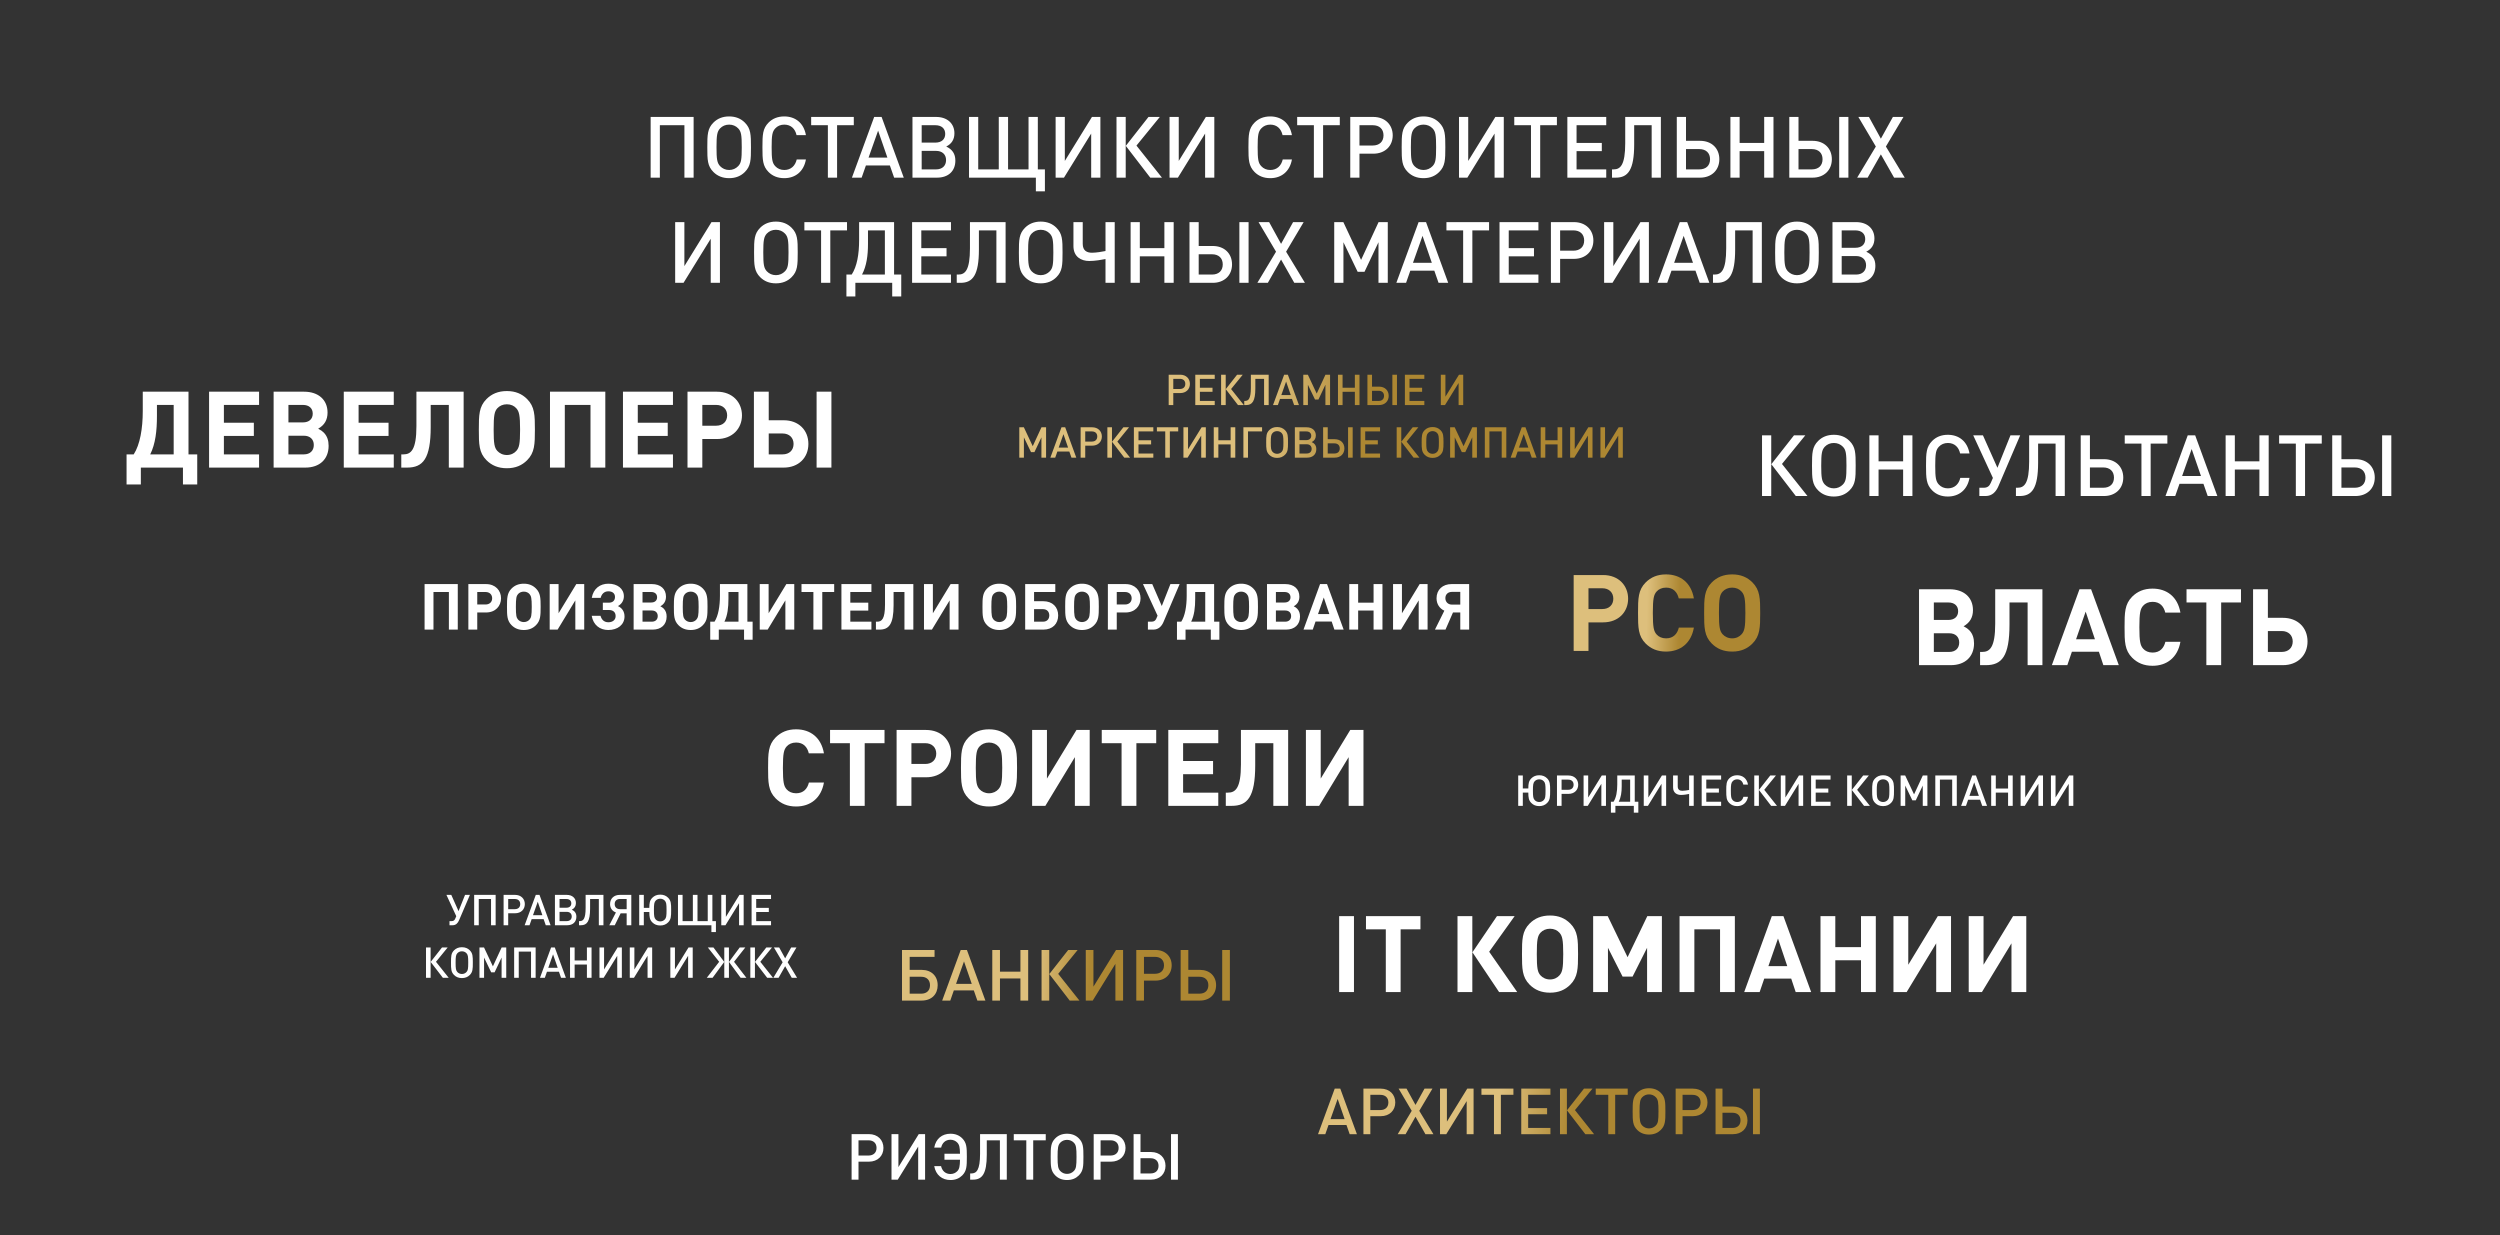 <?xml version="1.0" encoding="UTF-8"?> <svg xmlns="http://www.w3.org/2000/svg" width="1759" height="869" viewBox="0 0 1759 869" fill="none"><rect x="0" y="0" width="1759" height="869" fill="#333333" stroke="none"/> <path d="M488.033 125H481.553V88.1H464.273V125H457.793V82.28H488.033V125ZM528.379 103.64C528.379 112.58 528.259 116.84 524.059 121.04C521.299 123.8 517.699 125.36 513.019 125.36C508.339 125.36 504.739 123.8 501.979 121.04C497.779 116.84 497.659 112.58 497.659 103.64C497.659 94.7 497.779 90.44 501.979 86.24C504.739 83.48 508.339 81.92 513.019 81.92C517.699 81.92 521.299 83.48 524.059 86.24C528.259 90.44 528.379 94.7 528.379 103.64ZM521.899 103.64C521.899 95.18 521.539 92.54 519.379 90.32C517.759 88.64 515.599 87.68 513.019 87.68C510.439 87.68 508.279 88.64 506.659 90.32C504.559 92.6 504.139 95.18 504.139 103.64C504.139 112.1 504.559 114.62 506.659 116.9C508.279 118.58 510.439 119.6 513.019 119.6C515.599 119.6 517.759 118.58 519.379 116.9C521.539 114.68 521.899 112.1 521.899 103.64ZM567.048 112.22C565.548 120.68 559.608 125.36 551.808 125.36C547.128 125.36 543.528 123.8 540.768 121.04C536.628 116.84 536.448 112.58 536.448 103.64C536.448 94.7 536.628 90.44 540.768 86.24C543.528 83.48 547.128 81.92 551.808 81.92C559.668 81.92 565.548 86.6 567.048 95.06H560.448C559.488 90.68 556.548 87.68 551.808 87.68C549.228 87.68 547.068 88.64 545.508 90.32C543.348 92.6 542.928 95.18 542.928 103.64C542.928 112.1 543.348 114.68 545.508 116.96C547.068 118.64 549.228 119.6 551.808 119.6C556.548 119.6 559.548 116.6 560.568 112.22H567.048ZM600.732 88.1H588.972V125H582.492V88.1H570.732V82.28H600.732V88.1ZM635.892 125H629.112L626.112 116.42H609.252L606.252 125H599.412L615.072 82.28H620.292L635.892 125ZM624.372 110.9L617.832 91.94L611.112 110.9H624.372ZM672.192 113C672.192 120.38 667.272 125 659.292 125H642.012V82.28H658.632C666.432 82.28 671.532 86.84 671.532 93.8C671.532 98.12 669.552 101.24 665.772 103.1C669.972 105.08 672.192 108.14 672.192 113ZM665.052 94.22C665.052 90.38 662.412 88.1 658.092 88.1H648.492V100.34H658.092C662.412 100.34 665.052 98.06 665.052 94.22ZM665.652 112.64C665.652 108.68 662.952 106.16 658.632 106.16H648.492V119.18H658.632C662.952 119.18 665.652 116.66 665.652 112.64ZM735.197 134.6H728.837V125H681.797V82.28H688.277V119.18H702.737V82.28H709.277V119.18H723.677V82.28H730.217V119.18H735.197V134.6ZM774.234 125H767.754V93.98L748.614 125H742.734V82.28H749.214V113.24L768.294 82.28H774.234V125ZM792.051 125H785.571V82.28H792.051V125ZM817.551 125H809.331L792.111 102.62L808.071 82.28H816.051L799.611 102.44L817.551 125ZM854.391 125H847.911V93.98L828.771 125H822.891V82.28H829.371V113.24L848.451 82.28H854.391V125ZM909.001 112.22C907.501 120.68 901.561 125.36 893.761 125.36C889.081 125.36 885.481 123.8 882.721 121.04C878.581 116.84 878.401 112.58 878.401 103.64C878.401 94.7 878.581 90.44 882.721 86.24C885.481 83.48 889.081 81.92 893.761 81.92C901.621 81.92 907.501 86.6 909.001 95.06H902.401C901.441 90.68 898.501 87.68 893.761 87.68C891.181 87.68 889.021 88.64 887.461 90.32C885.301 92.6 884.881 95.18 884.881 103.64C884.881 112.1 885.301 114.68 887.461 116.96C889.021 118.64 891.181 119.6 893.761 119.6C898.501 119.6 901.501 116.6 902.521 112.22H909.001ZM942.685 88.1H930.925V125H924.445V88.1H912.685V82.28H942.685V88.1ZM979.919 95.24C979.919 102.68 974.579 108.14 966.239 108.14H956.519V125H950.039V82.28H966.239C974.579 82.28 979.919 87.8 979.919 95.24ZM973.439 95.24C973.439 90.68 970.439 88.1 965.879 88.1H956.519V102.38H965.879C970.439 102.38 973.439 99.74 973.439 95.24ZM1016.93 103.64C1016.93 112.58 1016.81 116.84 1012.61 121.04C1009.85 123.8 1006.25 125.36 1001.57 125.36C996.893 125.36 993.293 123.8 990.533 121.04C986.333 116.84 986.213 112.58 986.213 103.64C986.213 94.7 986.333 90.44 990.533 86.24C993.293 83.48 996.893 81.92 1001.57 81.92C1006.25 81.92 1009.85 83.48 1012.61 86.24C1016.81 90.44 1016.93 94.7 1016.93 103.64ZM1010.45 103.64C1010.45 95.18 1010.09 92.54 1007.93 90.32C1006.31 88.64 1004.15 87.68 1001.57 87.68C998.993 87.68 996.833 88.64 995.213 90.32C993.113 92.6 992.693 95.18 992.693 103.64C992.693 112.1 993.113 114.62 995.213 116.9C996.833 118.58 998.993 119.6 1001.57 119.6C1004.15 119.6 1006.31 118.58 1007.93 116.9C1010.09 114.68 1010.45 112.1 1010.45 103.64ZM1058.06 125H1051.58V93.98L1032.44 125H1026.56V82.28H1033.04V113.24L1052.12 82.28H1058.06V125ZM1095.44 88.1H1083.68V125H1077.2V88.1H1065.44V82.28H1095.44V88.1ZM1130.15 125H1102.79V82.28H1130.15V88.1H1109.27V100.58H1127.03V106.34H1109.27V119.18H1130.15V125ZM1168.59 125H1162.11V88.1H1149.81V101.6C1149.81 119.54 1145.49 125 1136.91 125H1134.21V119.18H1135.35C1140.09 119.18 1143.51 116.18 1143.51 100.7V82.28H1168.59V125ZM1209.73 112.04C1209.73 119.72 1204.27 125 1196.17 125H1179.79V82.28H1186.27V99.08H1196.17C1204.33 99.08 1209.73 104.36 1209.73 112.04ZM1203.19 112.04C1203.19 107.66 1200.37 104.9 1195.63 104.9H1186.27V119.18H1195.63C1200.37 119.18 1203.19 116.48 1203.19 112.04ZM1247.82 125H1241.28V106.34H1224V125H1217.52V82.28H1224V100.58H1241.28V82.28H1247.82V125ZM1300.53 125H1294.05V82.28H1300.53V125ZM1288.89 112.04C1288.89 119.72 1283.43 125 1275.33 125H1258.95V82.28H1265.43V99.08H1275.33C1283.49 99.08 1288.89 104.36 1288.89 112.04ZM1282.35 112.04C1282.35 107.66 1279.53 104.9 1274.79 104.9H1265.43V119.18H1274.79C1279.53 119.18 1282.35 116.48 1282.35 112.04ZM1340.18 125H1332.68L1323.38 108.62L1314.08 125H1306.7L1319.84 103.1L1307.54 82.28H1314.98L1323.38 97.58L1331.84 82.28H1339.28L1326.92 103.1L1340.18 125ZM506.549 199H500.069V167.98L480.929 199H475.049V156.28H481.529V187.24L500.609 156.28H506.549V199ZM561.279 177.64C561.279 186.58 561.159 190.84 556.959 195.04C554.199 197.8 550.599 199.36 545.919 199.36C541.239 199.36 537.639 197.8 534.879 195.04C530.679 190.84 530.559 186.58 530.559 177.64C530.559 168.7 530.679 164.44 534.879 160.24C537.639 157.48 541.239 155.92 545.919 155.92C550.599 155.92 554.199 157.48 556.959 160.24C561.159 164.44 561.279 168.7 561.279 177.64ZM554.799 177.64C554.799 169.18 554.439 166.54 552.279 164.32C550.659 162.64 548.499 161.68 545.919 161.68C543.339 161.68 541.179 162.64 539.559 164.32C537.459 166.6 537.039 169.18 537.039 177.64C537.039 186.1 537.459 188.62 539.559 190.9C541.179 192.58 543.339 193.6 545.919 193.6C548.499 193.6 550.659 192.58 552.279 190.9C554.439 188.68 554.799 186.1 554.799 177.64ZM595.956 162.1H584.196V199H577.716V162.1H565.956V156.28H595.956V162.1ZM610.716 162.1V171.64C610.716 179.8 609.696 187.18 606.516 193.18H622.596V162.1H610.716ZM604.476 156.28H629.076V193.18H634.116V208.6H627.756V199H601.836V208.6H595.536V193.18H599.256C602.976 187.42 604.476 179.02 604.476 168.88V156.28ZM669.108 199H641.748V156.28H669.108V162.1H648.228V174.58H665.988V180.34H648.228V193.18H669.108V199ZM707.54 199H701.06V162.1H688.76V175.6C688.76 193.54 684.44 199 675.86 199H673.16V193.18H674.3C679.04 193.18 682.46 190.18 682.46 174.7V156.28H707.54V199ZM747.607 177.64C747.607 186.58 747.487 190.84 743.287 195.04C740.527 197.8 736.927 199.36 732.247 199.36C727.567 199.36 723.967 197.8 721.207 195.04C717.007 190.84 716.887 186.58 716.887 177.64C716.887 168.7 717.007 164.44 721.207 160.24C723.967 157.48 727.567 155.92 732.247 155.92C736.927 155.92 740.527 157.48 743.287 160.24C747.487 164.44 747.607 168.7 747.607 177.64ZM741.127 177.64C741.127 169.18 740.767 166.54 738.607 164.32C736.987 162.64 734.827 161.68 732.247 161.68C729.667 161.68 727.507 162.64 725.887 164.32C723.787 166.6 723.367 169.18 723.367 177.64C723.367 186.1 723.787 188.62 725.887 190.9C727.507 192.58 729.667 193.6 732.247 193.6C734.827 193.6 736.987 192.58 738.607 190.9C740.767 188.68 741.127 186.1 741.127 177.64ZM784.31 199H777.83V182.26C775.37 182.74 770.57 183.64 766.37 183.64C760.73 183.64 755.27 180.7 755.27 173.14V156.28H761.81V171.58C761.81 176.5 764.87 177.82 768.35 177.82C771.17 177.82 775.61 177.1 777.83 176.62V156.28H784.31V199ZM825.798 199H819.258V180.34H801.978V199H795.498V156.28H801.978V174.58H819.258V156.28H825.798V199ZM878.504 199H872.024V156.28H878.504V199ZM866.864 186.04C866.864 193.72 861.404 199 853.304 199H836.924V156.28H843.404V173.08H853.304C861.464 173.08 866.864 178.36 866.864 186.04ZM860.324 186.04C860.324 181.66 857.504 178.9 852.764 178.9H843.404V193.18H852.764C857.504 193.18 860.324 190.48 860.324 186.04ZM918.158 199H910.658L901.358 182.62L892.058 199H884.678L897.818 177.1L885.518 156.28H892.958L901.358 171.58L909.818 156.28H917.258L904.898 177.1L918.158 199ZM976.44 199H969.9V170.44L960.06 191.26H955.26L945.24 170.44V199H938.76V156.28H945.18L957.66 182.86L969.96 156.28H976.44V199ZM1018.95 199H1012.17L1009.17 190.42H992.308L989.308 199H982.468L998.128 156.28H1003.35L1018.95 199ZM1007.43 184.9L1000.89 165.94L994.168 184.9H1007.43ZM1047.71 162.1H1035.95V199H1029.47V162.1H1017.71V156.28H1047.71V162.1ZM1082.43 199H1055.07V156.28H1082.43V162.1H1061.55V174.58H1079.31V180.34H1061.55V193.18H1082.43V199ZM1121.1 169.24C1121.1 176.68 1115.76 182.14 1107.42 182.14H1097.7V199H1091.22V156.28H1107.42C1115.76 156.28 1121.1 161.8 1121.1 169.24ZM1114.62 169.24C1114.62 164.68 1111.62 162.1 1107.06 162.1H1097.7V176.38H1107.06C1111.62 176.38 1114.62 173.74 1114.62 169.24ZM1160.16 199H1153.68V167.98L1134.54 199H1128.66V156.28H1135.14V187.24L1154.22 156.28H1160.16V199ZM1202.7 199H1195.92L1192.92 190.42H1176.06L1173.06 199H1166.22L1181.88 156.28H1187.1L1202.7 199ZM1191.18 184.9L1184.64 165.94L1177.92 184.9H1191.18ZM1239.63 199H1233.15V162.1H1220.85V175.6C1220.85 193.54 1216.53 199 1207.95 199H1205.25V193.18H1206.39C1211.13 193.18 1214.55 190.18 1214.55 174.7V156.28H1239.63V199ZM1279.7 177.64C1279.7 186.58 1279.58 190.84 1275.38 195.04C1272.62 197.8 1269.02 199.36 1264.34 199.36C1259.66 199.36 1256.06 197.8 1253.3 195.04C1249.1 190.84 1248.98 186.58 1248.98 177.64C1248.98 168.7 1249.1 164.44 1253.3 160.24C1256.06 157.48 1259.66 155.92 1264.34 155.92C1269.02 155.92 1272.62 157.48 1275.38 160.24C1279.58 164.44 1279.7 168.7 1279.7 177.64ZM1273.22 177.64C1273.22 169.18 1272.86 166.54 1270.7 164.32C1269.08 162.64 1266.92 161.68 1264.34 161.68C1261.76 161.68 1259.6 162.64 1257.98 164.32C1255.88 166.6 1255.46 169.18 1255.46 177.64C1255.46 186.1 1255.88 188.62 1257.98 190.9C1259.6 192.58 1261.76 193.6 1264.34 193.6C1266.92 193.6 1269.08 192.58 1270.7 190.9C1272.86 188.68 1273.22 186.1 1273.22 177.64ZM1319.51 187C1319.51 194.38 1314.59 199 1306.61 199H1289.33V156.28H1305.95C1313.75 156.28 1318.85 160.84 1318.85 167.8C1318.85 172.12 1316.87 175.24 1313.09 177.1C1317.29 179.08 1319.51 182.14 1319.51 187ZM1312.37 168.22C1312.37 164.38 1309.73 162.1 1305.41 162.1H1295.81V174.34H1305.41C1309.73 174.34 1312.37 172.06 1312.37 168.22ZM1312.97 186.64C1312.97 182.68 1310.27 180.16 1305.95 180.16H1295.81V193.18H1305.95C1310.27 193.18 1312.97 190.66 1312.97 186.64Z" fill="white"></path> <path d="M954.72 798H949.635L947.385 791.565H934.74L932.49 798H927.36L939.105 765.96H943.02L954.72 798ZM946.08 787.425L941.175 773.205L936.135 787.425H946.08ZM981.72 775.68C981.72 781.26 977.715 785.355 971.46 785.355H964.17V798H959.31V765.96H971.46C977.715 765.96 981.72 770.1 981.72 775.68ZM976.86 775.68C976.86 772.26 974.61 770.325 971.19 770.325H964.17V781.035H971.19C974.61 781.035 976.86 779.055 976.86 775.68ZM1008.55 798H1002.92L995.946 785.715L988.971 798H983.436L993.291 781.575L984.066 765.96H989.646L995.946 777.435L1002.29 765.96H1007.87L998.601 781.575L1008.55 798ZM1036.81 798H1031.95V774.735L1017.6 798H1013.19V765.96H1018.05V789.18L1032.36 765.96H1036.81V798ZM1064.84 770.325H1056.02V798H1051.16V770.325H1042.34V765.96H1064.84V770.325ZM1090.88 798H1070.36V765.96H1090.88V770.325H1075.22V779.685H1088.54V784.005H1075.22V793.635H1090.88V798ZM1102.47 798H1097.61V765.96H1102.47V798ZM1121.59 798H1115.43L1102.51 781.215L1114.48 765.96H1120.47L1108.14 781.08L1121.59 798ZM1145.26 770.325H1136.44V798H1131.58V770.325H1122.76V765.96H1145.26V770.325ZM1171.77 781.98C1171.77 788.685 1171.68 791.88 1168.53 795.03C1166.46 797.1 1163.76 798.27 1160.25 798.27C1156.74 798.27 1154.04 797.1 1151.97 795.03C1148.82 791.88 1148.73 788.685 1148.73 781.98C1148.73 775.275 1148.82 772.08 1151.97 768.93C1154.04 766.86 1156.74 765.69 1160.25 765.69C1163.76 765.69 1166.46 766.86 1168.53 768.93C1171.68 772.08 1171.77 775.275 1171.77 781.98ZM1166.91 781.98C1166.91 775.635 1166.64 773.655 1165.02 771.99C1163.81 770.73 1162.19 770.01 1160.25 770.01C1158.32 770.01 1156.7 770.73 1155.48 771.99C1153.91 773.7 1153.59 775.635 1153.59 781.98C1153.59 788.325 1153.91 790.215 1155.48 791.925C1156.7 793.185 1158.32 793.95 1160.25 793.95C1162.19 793.95 1163.81 793.185 1165.02 791.925C1166.64 790.26 1166.91 788.325 1166.91 781.98ZM1201.4 775.68C1201.4 781.26 1197.4 785.355 1191.14 785.355H1183.85V798H1178.99V765.96H1191.14C1197.4 765.96 1201.4 770.1 1201.4 775.68ZM1196.54 775.68C1196.54 772.26 1194.29 770.325 1190.87 770.325H1183.85V781.035H1190.87C1194.29 781.035 1196.54 779.055 1196.54 775.68ZM1238.26 798H1233.4V765.96H1238.26V798ZM1229.53 788.28C1229.53 794.04 1225.43 798 1219.36 798H1207.07V765.96H1211.93V778.56H1219.36C1225.48 778.56 1229.53 782.52 1229.53 788.28ZM1224.62 788.28C1224.62 784.995 1222.51 782.925 1218.95 782.925H1211.93V793.635H1218.95C1222.51 793.635 1224.62 791.61 1224.62 788.28Z" fill="url(#paint0_linear_1234_1490)"></path> <path d="M1145.55 421.25C1145.55 430.325 1139.03 437.9 1127.93 437.9H1117.65V458H1107.23V404.6H1127.93C1139.03 404.6 1145.55 412.175 1145.55 421.25ZM1135.13 421.25C1135.13 416.9 1132.13 413.9 1127.4 413.9H1117.65V428.525H1127.4C1132.13 428.525 1135.13 425.6 1135.13 421.25ZM1191.82 441.575C1189.87 452.75 1182.14 458.45 1172.24 458.45C1166.09 458.45 1161.59 456.425 1157.92 452.825C1152.59 447.5 1152.52 441.5 1152.52 431.3C1152.52 421.1 1152.59 415.1 1157.92 409.775C1161.59 406.175 1166.09 404.15 1172.24 404.15C1182.22 404.15 1189.87 409.85 1191.82 421.025H1181.17C1180.12 416.675 1177.42 413.45 1172.24 413.45C1169.39 413.45 1167.07 414.5 1165.57 416.225C1163.62 418.475 1162.94 421.1 1162.94 431.3C1162.94 441.5 1163.62 444.125 1165.57 446.375C1167.07 448.1 1169.39 449.15 1172.24 449.15C1177.42 449.15 1180.19 445.925 1181.24 441.575H1191.82ZM1238.48 431.3C1238.48 441.5 1238.33 447.5 1233 452.825C1229.4 456.425 1224.9 458.45 1218.75 458.45C1212.6 458.45 1208.03 456.425 1204.43 452.825C1199.1 447.5 1199.03 441.5 1199.03 431.3C1199.03 421.1 1199.1 415.1 1204.43 409.775C1208.03 406.175 1212.6 404.15 1218.75 404.15C1224.9 404.15 1229.4 406.175 1233 409.775C1238.33 415.1 1238.48 421.1 1238.48 431.3ZM1228.05 431.3C1228.05 421.1 1227.38 418.55 1225.43 416.3C1223.93 414.575 1221.6 413.45 1218.75 413.45C1215.9 413.45 1213.58 414.575 1212 416.3C1210.05 418.55 1209.45 421.1 1209.45 431.3C1209.45 441.5 1210.05 443.975 1212 446.225C1213.58 447.95 1215.9 449.15 1218.75 449.15C1221.6 449.15 1223.93 447.95 1225.43 446.225C1227.38 443.975 1228.05 441.5 1228.05 431.3Z" fill="url(#paint1_linear_1234_1490)"></path> <path d="M659.75 693.2C659.75 699.6 655.45 704 648.5 704H634.65V668.4H657.55V673.25H640.05V682.4H648.5C655.4 682.4 659.75 686.8 659.75 693.2ZM654.35 693.2C654.35 689.55 652.05 687.25 648.15 687.25H640.05V699.15H648.15C652.05 699.15 654.35 696.9 654.35 693.2ZM693.32 704H687.67L685.17 696.85H671.12L668.62 704H662.92L675.97 668.4H680.32L693.32 704ZM683.72 692.25L678.27 676.45L672.67 692.25H683.72ZM723.425 704H717.975V688.45H703.575V704H698.175V668.4H703.575V683.65H717.975V668.4H723.425V704ZM738.247 704H732.847V668.4H738.247V704ZM759.497 704H752.647L738.297 685.35L751.597 668.4H758.247L744.547 685.2L759.497 704ZM790.197 704H784.797V678.15L768.847 704H763.947V668.4H769.347V694.2L785.247 668.4H790.197V704ZM824.394 679.2C824.394 685.4 819.944 689.95 812.994 689.95H804.894V704H799.494V668.4H812.994C819.944 668.4 824.394 673 824.394 679.2ZM818.994 679.2C818.994 675.4 816.494 673.25 812.694 673.25H804.894V685.15H812.694C816.494 685.15 818.994 682.95 818.994 679.2ZM865.345 704H859.945V668.4H865.345V704ZM855.645 693.2C855.645 699.6 851.095 704 844.345 704H830.695V668.4H836.095V682.4H844.345C851.145 682.4 855.645 686.8 855.645 693.2ZM850.195 693.2C850.195 689.55 847.845 687.25 843.895 687.25H836.095V699.15H843.895C847.845 699.15 850.195 696.9 850.195 693.2Z" fill="url(#paint2_linear_1234_1490)"></path> <path d="M837.22 270.12C837.22 273.84 834.55 276.57 830.38 276.57H825.52V285H822.28V263.64H830.38C834.55 263.64 837.22 266.4 837.22 270.12ZM833.98 270.12C833.98 267.84 832.48 266.55 830.2 266.55H825.52V273.69H830.2C832.48 273.69 833.98 272.37 833.98 270.12ZM854.681 285H841.001V263.64H854.681V266.55H844.241V272.79H853.121V275.67H844.241V282.09H854.681V285ZM862.407 285H859.167V263.64H862.407V285ZM875.157 285H871.047L862.437 273.81L870.417 263.64H874.407L866.187 273.72L875.157 285ZM892.647 285H889.407V266.55H883.257V273.3C883.257 282.27 881.097 285 876.807 285H875.457V282.09H876.027C878.397 282.09 880.107 280.59 880.107 272.85V263.64H892.647V285ZM913.937 285H910.547L909.047 280.71H900.617L899.117 285H895.697L903.527 263.64H906.137L913.937 285ZM908.177 277.95L904.907 268.47L901.547 277.95H908.177ZM935.837 285H932.567V270.72L927.647 281.13H925.247L920.237 270.72V285H916.997V263.64H920.207L926.447 276.93L932.597 263.64H935.837V285ZM956.551 285H953.281V275.67H944.641V285H941.401V263.64H944.641V272.79H953.281V263.64H956.551V285ZM982.904 285H979.664V263.64H982.904V285ZM977.084 278.52C977.084 282.36 974.354 285 970.304 285H962.114V263.64H965.354V272.04H970.304C974.384 272.04 977.084 274.68 977.084 278.52ZM973.814 278.52C973.814 276.33 972.404 274.95 970.034 274.95H965.354V282.09H970.034C972.404 282.09 973.814 280.74 973.814 278.52ZM1002.16 285H988.481V263.64H1002.16V266.55H991.721V272.79H1000.6V275.67H991.721V282.09H1002.16V285ZM1029.51 285H1026.27V269.49L1016.7 285H1013.76V263.64H1017V279.12L1026.54 263.64H1029.51V285ZM736.018 322H732.748V307.72L727.828 318.13H725.428L720.418 307.72V322H717.178V300.64H720.388L726.628 313.93L732.778 300.64H736.018V322ZM757.272 322H753.882L752.382 317.71H743.952L742.452 322H739.032L746.862 300.64H749.472L757.272 322ZM751.512 314.95L748.242 305.47L744.882 314.95H751.512ZM775.272 307.12C775.272 310.84 772.602 313.57 768.432 313.57H763.572V322H760.332V300.64H768.432C772.602 300.64 775.272 303.4 775.272 307.12ZM772.032 307.12C772.032 304.84 770.532 303.55 768.252 303.55H763.572V310.69H768.252C770.532 310.69 772.032 309.37 772.032 307.12ZM782.383 322H779.143V300.64H782.383V322ZM795.133 322H791.023L782.413 310.81L790.393 300.64H794.383L786.163 310.72L795.133 322ZM811.483 322H797.803V300.64H811.483V303.55H801.043V309.79H809.923V312.67H801.043V319.09H811.483V322ZM828.989 303.55H823.109V322H819.869V303.55H813.989V300.64H828.989V303.55ZM848.416 322H845.176V306.49L835.606 322H832.666V300.64H835.906V316.12L845.446 300.64H848.416V322ZM869.144 322H865.874V312.67H857.234V322H853.994V300.64H857.234V309.79H865.874V300.64H869.144V322ZM887.997 303.55H878.097V322H874.857V300.64H887.997V303.55ZM906.25 311.32C906.25 315.79 906.19 317.92 904.09 320.02C902.71 321.4 900.91 322.18 898.57 322.18C896.23 322.18 894.43 321.4 893.05 320.02C890.95 317.92 890.89 315.79 890.89 311.32C890.89 306.85 890.95 304.72 893.05 302.62C894.43 301.24 896.23 300.46 898.57 300.46C900.91 300.46 902.71 301.24 904.09 302.62C906.19 304.72 906.25 306.85 906.25 311.32ZM903.01 311.32C903.01 307.09 902.83 305.77 901.75 304.66C900.94 303.82 899.86 303.34 898.57 303.34C897.28 303.34 896.2 303.82 895.39 304.66C894.34 305.8 894.13 307.09 894.13 311.32C894.13 315.55 894.34 316.81 895.39 317.95C896.2 318.79 897.28 319.3 898.57 319.3C899.86 319.3 900.94 318.79 901.75 317.95C902.83 316.84 903.01 315.55 903.01 311.32ZM926.154 316C926.154 319.69 923.694 322 919.704 322H911.064V300.64H919.374C923.274 300.64 925.824 302.92 925.824 306.4C925.824 308.56 924.834 310.12 922.944 311.05C925.044 312.04 926.154 313.57 926.154 316ZM922.584 306.61C922.584 304.69 921.264 303.55 919.104 303.55H914.304V309.67H919.104C921.264 309.67 922.584 308.53 922.584 306.61ZM922.884 315.82C922.884 313.84 921.534 312.58 919.374 312.58H914.304V319.09H919.374C921.534 319.09 922.884 317.83 922.884 315.82ZM951.747 322H948.507V300.64H951.747V322ZM945.927 315.52C945.927 319.36 943.197 322 939.147 322H930.957V300.64H934.197V309.04H939.147C943.227 309.04 945.927 311.68 945.927 315.52ZM942.657 315.52C942.657 313.33 941.247 311.95 938.877 311.95H934.197V319.09H938.877C941.247 319.09 942.657 317.74 942.657 315.52ZM971.004 322H957.324V300.64H971.004V303.55H960.564V309.79H969.444V312.67H960.564V319.09H971.004V322ZM985.937 322H982.697V300.64H985.937V322ZM998.687 322H994.577L985.967 310.81L993.947 300.64H997.937L989.717 310.72L998.687 322ZM1015.64 311.32C1015.64 315.79 1015.58 317.92 1013.48 320.02C1012.1 321.4 1010.3 322.18 1007.96 322.18C1005.62 322.18 1003.82 321.4 1002.44 320.02C1000.34 317.92 1000.28 315.79 1000.28 311.32C1000.28 306.85 1000.34 304.72 1002.44 302.62C1003.82 301.24 1005.62 300.46 1007.96 300.46C1010.3 300.46 1012.1 301.24 1013.48 302.62C1015.58 304.72 1015.64 306.85 1015.64 311.32ZM1012.4 311.32C1012.4 307.09 1012.22 305.77 1011.14 304.66C1010.33 303.82 1009.25 303.34 1007.96 303.34C1006.67 303.34 1005.59 303.82 1004.78 304.66C1003.73 305.8 1003.52 307.09 1003.52 311.32C1003.52 315.55 1003.73 316.81 1004.78 317.95C1005.59 318.79 1006.67 319.3 1007.96 319.3C1009.25 319.3 1010.33 318.79 1011.14 317.95C1012.22 316.84 1012.4 315.55 1012.4 311.32ZM1039.15 322H1035.88V307.72L1030.96 318.13H1028.56L1023.55 307.72V322H1020.31V300.64H1023.52L1029.76 313.93L1035.91 300.64H1039.15V322ZM1059.84 322H1056.6V303.55H1047.96V322H1044.72V300.64H1059.84V322ZM1081.12 322H1077.73L1076.23 317.71H1067.8L1066.3 322H1062.88L1070.71 300.64H1073.32L1081.12 322ZM1075.36 314.95L1072.09 305.47L1068.73 314.95H1075.36ZM1099.18 322H1095.91V312.67H1087.27V322H1084.03V300.64H1087.27V309.79H1095.91V300.64H1099.18V322ZM1120.5 322H1117.26V306.49L1107.69 322H1104.75V300.64H1107.99V316.12L1117.53 300.64H1120.5V322ZM1141.82 322H1138.58V306.49L1129.01 322H1126.07V300.64H1129.31V316.12L1138.85 300.64H1141.82V322Z" fill="url(#paint3_linear_1234_1490)"></path> <path d="M330.633 629.64L322.983 647.52C322.143 649.47 320.793 651 318.483 651H316.263V648.09H317.793C319.083 648.09 319.803 647.52 320.283 646.38L321.033 644.64L314.103 629.64H317.523L322.623 641.07L327.213 629.64H330.633ZM348.736 651H345.496V632.55H336.856V651H333.616V629.64H348.736V651ZM369.269 636.12C369.269 639.84 366.599 642.57 362.429 642.57H357.569V651H354.329V629.64H362.429C366.599 629.64 369.269 632.4 369.269 636.12ZM366.029 636.12C366.029 633.84 364.529 632.55 362.249 632.55H357.569V639.69H362.249C364.529 639.69 366.029 638.37 366.029 636.12ZM387.392 651H384.002L382.502 646.71H374.072L372.572 651H369.152L376.982 629.64H379.592L387.392 651ZM381.632 643.95L378.362 634.47L375.002 643.95H381.632ZM405.542 645C405.542 648.69 403.082 651 399.092 651H390.452V629.64H398.762C402.662 629.64 405.212 631.92 405.212 635.4C405.212 637.56 404.222 639.12 402.332 640.05C404.432 641.04 405.542 642.57 405.542 645ZM401.972 635.61C401.972 633.69 400.652 632.55 398.492 632.55H393.692V638.67H398.492C400.652 638.67 401.972 637.53 401.972 635.61ZM402.272 644.82C402.272 642.84 400.922 641.58 398.762 641.58H393.692V648.09H398.762C400.922 648.09 402.272 646.83 402.272 644.82ZM424.579 651H421.339V632.55H415.189V639.3C415.189 648.27 413.029 651 408.739 651H407.389V648.09H407.959C410.329 648.09 412.039 646.59 412.039 638.85V629.64H424.579V651ZM436.689 642.6L432.549 651H428.709L433.359 642C430.839 641.13 429.249 639 429.249 636.12C429.249 632.16 432.009 629.64 436.059 629.64H444.189V651H440.919V642.6H436.689ZM440.919 639.69V632.52H436.269C433.929 632.52 432.489 633.87 432.489 636.09C432.489 638.28 433.929 639.69 436.269 639.69H440.919ZM472.219 640.32C472.219 644.79 472.159 646.92 470.059 649.02C468.679 650.4 466.879 651.18 464.539 651.18C462.199 651.18 460.399 650.4 459.019 649.02C457.129 647.16 456.889 645.24 456.859 641.67H452.989V651H449.749V629.64H452.989V638.76H456.859C456.889 635.34 457.159 633.48 459.019 631.62C460.399 630.24 462.199 629.46 464.539 629.46C466.879 629.46 468.679 630.24 470.059 631.62C472.159 633.72 472.219 635.85 472.219 640.32ZM468.979 640.32C468.979 636.09 468.799 634.77 467.719 633.66C466.909 632.82 465.829 632.34 464.539 632.34C463.249 632.34 462.169 632.82 461.359 633.66C460.309 634.8 460.099 636.09 460.099 640.32C460.099 644.55 460.309 645.81 461.359 646.95C462.169 647.79 463.249 648.3 464.539 648.3C465.829 648.3 466.909 647.79 467.719 646.95C468.799 645.84 468.979 644.55 468.979 640.32ZM503.724 655.8H500.544V651H477.024V629.64H480.264V648.09H487.494V629.64H490.764V648.09H497.964V629.64H501.234V648.09H503.724V655.8ZM523.243 651H520.003V635.49L510.433 651H507.493V629.64H510.733V645.12L520.273 629.64H523.243V651ZM542.501 651H528.821V629.64H542.501V632.55H532.061V638.79H540.941V641.67H532.061V648.09H542.501V651ZM302.976 688H299.736V666.64H302.976V688ZM315.726 688H311.616L303.006 676.81L310.986 666.64H314.976L306.756 676.72L315.726 688ZM332.683 677.32C332.683 681.79 332.623 683.92 330.523 686.02C329.143 687.4 327.343 688.18 325.003 688.18C322.663 688.18 320.863 687.4 319.483 686.02C317.383 683.92 317.323 681.79 317.323 677.32C317.323 672.85 317.383 670.72 319.483 668.62C320.863 667.24 322.663 666.46 325.003 666.46C327.343 666.46 329.143 667.24 330.523 668.62C332.623 670.72 332.683 672.85 332.683 677.32ZM329.443 677.32C329.443 673.09 329.263 671.77 328.183 670.66C327.373 669.82 326.293 669.34 325.003 669.34C323.713 669.34 322.633 669.82 321.823 670.66C320.773 671.8 320.563 673.09 320.563 677.32C320.563 681.55 320.773 682.81 321.823 683.95C322.633 684.79 323.713 685.3 325.003 685.3C326.293 685.3 327.373 684.79 328.183 683.95C329.263 682.84 329.443 681.55 329.443 677.32ZM356.192 688H352.922V673.72L348.002 684.13H345.602L340.592 673.72V688H337.352V666.64H340.562L346.802 679.93L352.952 666.64H356.192V688ZM376.876 688H373.636V669.55H364.996V688H361.756V666.64H376.876V688ZM398.159 688H394.769L393.269 683.71H384.839L383.339 688H379.919L387.749 666.64H390.359L398.159 688ZM392.399 680.95L389.129 671.47L385.769 680.95H392.399ZM416.222 688H412.952V678.67H404.312V688H401.072V666.64H404.312V675.79H412.952V666.64H416.222V688ZM437.535 688H434.295V672.49L424.725 688H421.785V666.64H425.025V682.12L434.565 666.64H437.535V688ZM458.863 688H455.623V672.49L446.053 688H443.113V666.64H446.353V682.12L455.893 666.64H458.863V688ZM487.398 688H484.158V672.49L474.588 688H471.648V666.64H474.888V682.12L484.428 666.64H487.398V688ZM525.174 688H521.124L512.904 676.81L520.464 666.64H524.394L516.474 676.72L525.174 688ZM501.354 688H497.274L506.004 676.72L498.024 666.64H501.984L509.574 676.81L501.354 688ZM512.874 688H509.604V666.64H512.874V688ZM531.17 688H527.93V666.64H531.17V688ZM543.92 688H539.81L531.2 676.81L539.18 666.64H543.17L534.95 676.72L543.92 688ZM560.84 688H557.09L552.44 679.81L547.79 688H544.1L550.67 677.05L544.52 666.64H548.24L552.44 674.29L556.67 666.64H560.39L554.21 677.05L560.84 688Z" fill="white"></path> <path d="M1090.68 556.32C1090.68 560.79 1090.62 562.92 1088.52 565.02C1087.14 566.4 1085.34 567.18 1083 567.18C1080.66 567.18 1078.86 566.4 1077.48 565.02C1075.59 563.16 1075.35 561.24 1075.32 557.67H1071.45V567H1068.21V545.64H1071.45V554.76H1075.32C1075.35 551.34 1075.62 549.48 1077.48 547.62C1078.86 546.24 1080.66 545.46 1083 545.46C1085.34 545.46 1087.14 546.24 1088.52 547.62C1090.62 549.72 1090.68 551.85 1090.68 556.32ZM1087.44 556.32C1087.44 552.09 1087.26 550.77 1086.18 549.66C1085.37 548.82 1084.29 548.34 1083 548.34C1081.71 548.34 1080.63 548.82 1079.82 549.66C1078.77 550.8 1078.56 552.09 1078.56 556.32C1078.56 560.55 1078.77 561.81 1079.82 562.95C1080.63 563.79 1081.71 564.3 1083 564.3C1084.29 564.3 1085.37 563.79 1086.18 562.95C1087.26 561.84 1087.44 560.55 1087.44 556.32ZM1110.43 552.12C1110.43 555.84 1107.76 558.57 1103.59 558.57H1098.73V567H1095.49V545.64H1103.59C1107.76 545.64 1110.43 548.4 1110.43 552.12ZM1107.19 552.12C1107.19 549.84 1105.69 548.55 1103.41 548.55H1098.73V555.69H1103.41C1105.69 555.69 1107.19 554.37 1107.19 552.12ZM1129.96 567H1126.72V551.49L1117.15 567H1114.21V545.64H1117.45V561.12L1126.99 545.64H1129.96V567ZM1141.03 548.55V553.32C1141.03 557.4 1140.52 561.09 1138.93 564.09H1146.97V548.55H1141.03ZM1137.91 545.64H1150.21V564.09H1152.73V571.8H1149.55V567H1136.59V571.8H1133.44V564.09H1135.3C1137.16 561.21 1137.91 557.01 1137.91 551.94V545.64ZM1172.29 567H1169.05V551.49L1159.48 567H1156.54V545.64H1159.78V561.12L1169.32 545.64H1172.29V567ZM1191.7 567H1188.46V558.63C1187.23 558.87 1184.83 559.32 1182.73 559.32C1179.91 559.32 1177.18 557.85 1177.18 554.07V545.64H1180.45V553.29C1180.45 555.75 1181.98 556.41 1183.72 556.41C1185.13 556.41 1187.35 556.05 1188.46 555.81V545.64H1191.7V567ZM1210.98 567H1197.3V545.64H1210.98V548.55H1200.54V554.79H1209.42V557.67H1200.54V564.09H1210.98V567ZM1229.89 560.61C1229.14 564.84 1226.17 567.18 1222.27 567.18C1219.93 567.18 1218.13 566.4 1216.75 565.02C1214.68 562.92 1214.59 560.79 1214.59 556.32C1214.59 551.85 1214.68 549.72 1216.75 547.62C1218.13 546.24 1219.93 545.46 1222.27 545.46C1226.2 545.46 1229.14 547.8 1229.89 552.03H1226.59C1226.11 549.84 1224.64 548.34 1222.27 548.34C1220.98 548.34 1219.9 548.82 1219.12 549.66C1218.04 550.8 1217.83 552.09 1217.83 556.32C1217.83 560.55 1218.04 561.84 1219.12 562.98C1219.9 563.82 1220.98 564.3 1222.27 564.3C1224.64 564.3 1226.14 562.8 1226.65 560.61H1229.89ZM1237.54 567H1234.3V545.64H1237.54V567ZM1250.29 567H1246.18L1237.57 555.81L1245.55 545.64H1249.54L1241.32 555.72L1250.29 567ZM1268.71 567H1265.47V551.49L1255.9 567H1252.96V545.64H1256.2V561.12L1265.74 545.64H1268.71V567ZM1287.97 567H1274.29V545.64H1287.97V548.55H1277.53V554.79H1286.41V557.67H1277.53V564.09H1287.97V567ZM1302.9 567H1299.66V545.64H1302.9V567ZM1315.65 567H1311.54L1302.93 555.81L1310.91 545.64H1314.9L1306.68 555.72L1315.65 567ZM1332.61 556.32C1332.61 560.79 1332.55 562.92 1330.45 565.02C1329.07 566.4 1327.27 567.18 1324.93 567.18C1322.59 567.18 1320.79 566.4 1319.41 565.02C1317.31 562.92 1317.25 560.79 1317.25 556.32C1317.25 551.85 1317.31 549.72 1319.41 547.62C1320.79 546.24 1322.59 545.46 1324.93 545.46C1327.27 545.46 1329.07 546.24 1330.45 547.62C1332.55 549.72 1332.61 551.85 1332.61 556.32ZM1329.37 556.32C1329.37 552.09 1329.19 550.77 1328.11 549.66C1327.3 548.82 1326.22 548.34 1324.93 548.34C1323.64 548.34 1322.56 548.82 1321.75 549.66C1320.7 550.8 1320.49 552.09 1320.49 556.32C1320.49 560.55 1320.7 561.81 1321.75 562.95C1322.56 563.79 1323.64 564.3 1324.93 564.3C1326.22 564.3 1327.3 563.79 1328.11 562.95C1329.19 561.84 1329.37 560.55 1329.37 556.32ZM1356.12 567H1352.85V552.72L1347.93 563.13H1345.53L1340.52 552.72V567H1337.28V545.64H1340.49L1346.73 558.93L1352.88 545.64H1356.12V567ZM1376.8 567H1373.56V548.55H1364.92V567H1361.68V545.64H1376.8V567ZM1398.08 567H1394.69L1393.19 562.71H1384.76L1383.26 567H1379.84L1387.67 545.64H1390.28L1398.08 567ZM1392.32 559.95L1389.05 550.47L1385.69 559.95H1392.32ZM1416.15 567H1412.88V557.67H1404.24V567H1401V545.64H1404.24V554.79H1412.88V545.64H1416.15V567ZM1437.46 567H1434.22V551.49L1424.65 567H1421.71V545.64H1424.95V561.12L1434.49 545.64H1437.46V567ZM1458.79 567H1455.55V551.49L1445.98 567H1443.04V545.64H1446.28V561.12L1455.82 545.64H1458.79V567Z" fill="white"></path> <path d="M1246.24 349H1239.76V306.28H1246.24V349ZM1271.74 349H1263.52L1246.3 326.62L1262.26 306.28H1270.24L1253.8 326.44L1271.74 349ZM1305.65 327.64C1305.65 336.58 1305.53 340.84 1301.33 345.04C1298.57 347.8 1294.97 349.36 1290.29 349.36C1285.61 349.36 1282.01 347.8 1279.25 345.04C1275.05 340.84 1274.93 336.58 1274.93 327.64C1274.93 318.7 1275.05 314.44 1279.25 310.24C1282.01 307.48 1285.61 305.92 1290.29 305.92C1294.97 305.92 1298.57 307.48 1301.33 310.24C1305.53 314.44 1305.65 318.7 1305.65 327.64ZM1299.17 327.64C1299.17 319.18 1298.81 316.54 1296.65 314.32C1295.03 312.64 1292.87 311.68 1290.29 311.68C1287.71 311.68 1285.55 312.64 1283.93 314.32C1281.83 316.6 1281.41 319.18 1281.41 327.64C1281.41 336.1 1281.83 338.62 1283.93 340.9C1285.55 342.58 1287.71 343.6 1290.29 343.6C1292.87 343.6 1295.03 342.58 1296.65 340.9C1298.81 338.68 1299.17 336.1 1299.17 327.64ZM1345.58 349H1339.04V330.34H1321.76V349H1315.28V306.28H1321.76V324.58H1339.04V306.28H1345.58V349ZM1385.75 336.22C1384.25 344.68 1378.31 349.36 1370.51 349.36C1365.83 349.36 1362.23 347.8 1359.47 345.04C1355.33 340.84 1355.15 336.58 1355.15 327.64C1355.15 318.7 1355.33 314.44 1359.47 310.24C1362.23 307.48 1365.83 305.92 1370.51 305.92C1378.37 305.92 1384.25 310.6 1385.75 319.06H1379.15C1378.19 314.68 1375.25 311.68 1370.51 311.68C1367.93 311.68 1365.77 312.64 1364.21 314.32C1362.05 316.6 1361.63 319.18 1361.63 327.64C1361.63 336.1 1362.05 338.68 1364.21 340.96C1365.77 342.64 1367.93 343.6 1370.51 343.6C1375.25 343.6 1378.25 340.6 1379.27 336.22H1385.75ZM1421.41 306.28L1406.11 342.04C1404.43 345.94 1401.73 349 1397.11 349H1392.67V343.18H1395.73C1398.31 343.18 1399.75 342.04 1400.71 339.76L1402.21 336.28L1388.35 306.28H1395.19L1405.39 329.14L1414.57 306.28H1421.41ZM1452.79 349H1446.31V312.1H1434.01V325.6C1434.01 343.54 1429.69 349 1421.11 349H1418.41V343.18H1419.55C1424.29 343.18 1427.71 340.18 1427.71 324.7V306.28H1452.79V349ZM1493.93 336.04C1493.93 343.72 1488.47 349 1480.37 349H1463.99V306.28H1470.47V323.08H1480.37C1488.53 323.08 1493.93 328.36 1493.93 336.04ZM1487.39 336.04C1487.39 331.66 1484.57 328.9 1479.83 328.9H1470.47V343.18H1479.83C1484.57 343.18 1487.39 340.48 1487.39 336.04ZM1524.96 312.1H1513.2V349H1506.72V312.1H1494.96V306.28H1524.96V312.1ZM1560.12 349H1553.34L1550.34 340.42H1533.48L1530.48 349H1523.64L1539.3 306.28H1544.52L1560.12 349ZM1548.6 334.9L1542.06 315.94L1535.34 334.9H1548.6ZM1596.25 349H1589.71V330.34H1572.43V349H1565.95V306.28H1572.43V324.58H1589.71V306.28H1596.25V349ZM1633.59 312.1H1621.83V349H1615.35V312.1H1603.59V306.28H1633.59V312.1ZM1682.53 349H1676.05V306.28H1682.53V349ZM1670.89 336.04C1670.89 343.72 1665.43 349 1657.33 349H1640.95V306.28H1647.43V323.08H1657.33C1665.49 323.08 1670.89 328.36 1670.89 336.04ZM1664.35 336.04C1664.35 331.66 1661.53 328.9 1656.79 328.9H1647.43V343.18H1656.79C1661.53 343.18 1664.35 340.48 1664.35 336.04Z" fill="white"></path> <path d="M621.595 807.68C621.595 813.26 617.59 817.355 611.335 817.355H604.045V830H599.185V797.96H611.335C617.59 797.96 621.595 802.1 621.595 807.68ZM616.735 807.68C616.735 804.26 614.485 802.325 611.065 802.325H604.045V813.035H611.065C614.485 813.035 616.735 811.055 616.735 807.68ZM650.891 830H646.031V806.735L631.676 830H627.266V797.96H632.126V821.18L646.436 797.96H650.891V830ZM657.323 820.505H662.138C662.903 823.79 665.198 826.04 668.753 826.04C670.688 826.04 672.353 825.275 673.568 824.015C675.008 822.485 675.368 820.685 675.458 816.005H664.523V811.775H675.458C675.368 807.23 675.008 805.475 673.568 803.945C672.353 802.685 670.688 801.92 668.753 801.92C665.198 801.92 662.948 804.17 662.183 807.455H657.323C658.448 801.2 662.858 797.69 668.753 797.69C672.263 797.69 674.963 798.86 677.033 800.93C680.138 804.08 680.273 807.275 680.273 813.98C680.273 820.685 680.138 823.88 677.033 827.03C674.963 829.1 672.263 830.27 668.753 830.27C662.903 830.27 658.448 826.76 657.323 820.505ZM708.383 830H703.523V802.325H694.298V812.45C694.298 825.905 691.058 830 684.623 830H682.598V825.635H683.453C687.008 825.635 689.573 823.385 689.573 811.775V797.96H708.383V830ZM735.788 802.325H726.968V830H722.108V802.325H713.288V797.96H735.788V802.325ZM762.295 813.98C762.295 820.685 762.205 823.88 759.055 827.03C756.985 829.1 754.285 830.27 750.775 830.27C747.265 830.27 744.565 829.1 742.495 827.03C739.345 823.88 739.255 820.685 739.255 813.98C739.255 807.275 739.345 804.08 742.495 800.93C744.565 798.86 747.265 797.69 750.775 797.69C754.285 797.69 756.985 798.86 759.055 800.93C762.205 804.08 762.295 807.275 762.295 813.98ZM757.435 813.98C757.435 807.635 757.165 805.655 755.545 803.99C754.33 802.73 752.71 802.01 750.775 802.01C748.84 802.01 747.22 802.73 746.005 803.99C744.43 805.7 744.115 807.635 744.115 813.98C744.115 820.325 744.43 822.215 746.005 823.925C747.22 825.185 748.84 825.95 750.775 825.95C752.71 825.95 754.33 825.185 755.545 823.925C757.165 822.26 757.435 820.325 757.435 813.98ZM791.927 807.68C791.927 813.26 787.922 817.355 781.667 817.355H774.377V830H769.517V797.96H781.667C787.922 797.96 791.927 802.1 791.927 807.68ZM787.067 807.68C787.067 804.26 784.817 802.325 781.397 802.325H774.377V813.035H781.397C784.817 813.035 787.067 811.055 787.067 807.68ZM828.783 830H823.923V797.96H828.783V830ZM820.053 820.28C820.053 826.04 815.958 830 809.883 830H797.598V797.96H802.458V810.56H809.883C816.003 810.56 820.053 814.52 820.053 820.28ZM815.148 820.28C815.148 816.995 813.033 814.925 809.478 814.925H802.458V825.635H809.478C813.033 825.635 815.148 823.61 815.148 820.28Z" fill="white"></path> <path d="M952.65 698H942.225V644.6H952.65V698ZM999.427 653.9H985.477V698H975.052V653.9H961.102V644.6H999.427V653.9ZM1035.93 698H1025.5V644.6H1035.93V698ZM1067.5 698H1054.75L1036 670.025L1053.25 644.6H1065.7L1047.78 669.65L1067.5 698ZM1110.32 671.3C1110.32 681.5 1110.17 687.5 1104.84 692.825C1101.24 696.425 1096.74 698.45 1090.59 698.45C1084.44 698.45 1079.87 696.425 1076.27 692.825C1070.94 687.5 1070.87 681.5 1070.87 671.3C1070.87 661.1 1070.94 655.1 1076.27 649.775C1079.87 646.175 1084.44 644.15 1090.59 644.15C1096.74 644.15 1101.24 646.175 1104.84 649.775C1110.17 655.1 1110.32 661.1 1110.32 671.3ZM1099.89 671.3C1099.89 661.1 1099.22 658.55 1097.27 656.3C1095.77 654.575 1093.44 653.45 1090.59 653.45C1087.74 653.45 1085.42 654.575 1083.84 656.3C1081.89 658.55 1081.29 661.1 1081.29 671.3C1081.29 681.5 1081.89 683.975 1083.84 686.225C1085.42 687.95 1087.74 689.15 1090.59 689.15C1093.44 689.15 1095.77 687.95 1097.27 686.225C1099.22 683.975 1099.89 681.5 1099.89 671.3ZM1169.31 698H1158.89V666.875L1148.69 687.125H1141.64L1131.36 666.875V698H1120.94V644.6H1131.21L1145.16 673.475L1159.04 644.6H1169.31V698ZM1220.65 698H1210.23V653.9H1192.15V698H1181.73V644.6H1220.65V698ZM1274.32 698H1263.44L1260.29 688.55H1241.32L1238.09 698H1227.22L1246.64 644.6H1254.82L1274.32 698ZM1257.52 679.775L1250.99 660.35L1244.24 679.775H1257.52ZM1319.82 698H1309.4V675.65H1291.32V698H1280.9V644.6H1291.32V666.425H1309.4V644.6H1319.82V698ZM1372.74 698H1362.31V663.725L1341.54 698H1332.24V644.6H1342.66V678.8L1363.44 644.6H1372.74V698ZM1425.69 698H1415.27V663.725L1394.49 698H1385.19V644.6H1395.62V678.8L1416.39 644.6H1425.69V698Z" fill="white"></path> <path d="M138.775 340.85H128.725V329H99.1V340.85H89.05V319.7H94.075C98.5 312.875 100.45 301.55 100.45 289.25V275.6H132.625V319.7H138.775V340.85ZM122.2 319.7V284.9H110.425V292.625C110.425 303.2 109.375 312.275 105.7 319.7H122.2ZM182.281 329H147.106V275.6H182.281V284.9H157.531V297.425H178.606V306.725H157.531V319.7H182.281V329ZM223.866 301.625C225.966 302.75 226.791 303.35 227.916 304.475C230.241 306.95 231.216 309.95 231.216 313.7C231.216 323.075 224.916 329 214.866 329H192.516V275.6H213.966C224.016 275.6 230.466 281.3 230.466 290.3C230.466 295.4 228.291 299.15 223.866 301.625ZM202.941 297.2H213.141C217.416 297.2 220.041 294.875 220.041 291.05C220.041 287.225 217.416 284.9 213.141 284.9H202.941V297.2ZM202.941 319.7H213.816C218.091 319.7 220.791 317.15 220.791 313.1C220.791 309.05 218.091 306.575 213.816 306.575H202.941V319.7ZM277.056 329H241.881V275.6H277.056V284.9H252.306V297.425H273.381V306.725H252.306V319.7H277.056V329ZM326.216 329H315.791V284.9H303.041V300.425C303.041 322.85 297.566 329 286.466 329H282.341V319.7H283.841C289.166 319.7 292.991 316.55 292.991 299.825V275.6H326.216V329ZM376.357 302.3C376.357 312.5 376.207 318.5 370.882 323.825C367.282 327.425 362.782 329.45 356.632 329.45C350.482 329.45 345.907 327.425 342.307 323.825C336.982 318.5 336.907 312.5 336.907 302.3C336.907 292.1 336.982 286.1 342.307 280.775C345.907 277.175 350.482 275.15 356.632 275.15C362.782 275.15 367.282 277.175 370.882 280.775C376.207 286.1 376.357 292.1 376.357 302.3ZM365.932 302.3C365.932 292.1 365.257 289.55 363.307 287.3C361.807 285.575 359.482 284.45 356.632 284.45C353.782 284.45 351.457 285.575 349.882 287.3C347.932 289.55 347.332 292.1 347.332 302.3C347.332 312.5 347.932 314.975 349.882 317.225C351.457 318.95 353.782 320.15 356.632 320.15C359.482 320.15 361.807 318.95 363.307 317.225C365.257 314.975 365.932 312.5 365.932 302.3ZM425.899 329H415.474V284.9H397.399V329H386.974V275.6H425.899V329ZM473.492 329H438.317V275.6H473.492V284.9H448.742V297.425H469.817V306.725H448.742V319.7H473.492V329ZM522.052 292.25C522.052 301.325 515.527 308.9 504.427 308.9H494.152V329H483.727V275.6H504.427C515.527 275.6 522.052 283.175 522.052 292.25ZM511.627 292.25C511.627 287.9 508.627 284.9 503.902 284.9H494.152V299.525H503.902C508.627 299.525 511.627 296.6 511.627 292.25ZM584.98 329H574.555V275.6H584.98V329ZM568.78 312.35C568.78 322.1 561.805 329 551.455 329H530.455V275.6H540.88V295.7H551.455C561.88 295.7 568.78 302.6 568.78 312.35ZM558.355 312.35C558.355 308 555.355 305 550.63 305H540.88V319.7H550.63C555.355 319.7 558.355 316.775 558.355 312.35Z" fill="white"></path> <path d="M579.725 550.575C577.775 561.75 570.05 567.45 560.15 567.45C554 567.45 549.5 565.425 545.825 561.825C540.5 556.5 540.425 550.5 540.425 540.3C540.425 530.1 540.5 524.1 545.825 518.775C549.5 515.175 554 513.15 560.15 513.15C570.125 513.15 577.775 518.85 579.725 530.025H569.075C568.025 525.675 565.325 522.45 560.15 522.45C557.3 522.45 554.975 523.5 553.475 525.225C551.525 527.475 550.85 530.1 550.85 540.3C550.85 550.5 551.525 553.125 553.475 555.375C554.975 557.1 557.3 558.15 560.15 558.15C565.325 558.15 568.1 554.925 569.15 550.575H579.725ZM622.351 522.9H608.401V567H597.976V522.9H584.026V513.6H622.351V522.9ZM669.173 530.25C669.173 539.325 662.648 546.9 651.548 546.9H641.273V567H630.848V513.6H651.548C662.648 513.6 669.173 521.175 669.173 530.25ZM658.748 530.25C658.748 525.9 655.748 522.9 651.023 522.9H641.273V537.525H651.023C655.748 537.525 658.748 534.6 658.748 530.25ZM715.593 540.3C715.593 550.5 715.443 556.5 710.118 561.825C706.518 565.425 702.018 567.45 695.868 567.45C689.718 567.45 685.143 565.425 681.543 561.825C676.218 556.5 676.143 550.5 676.143 540.3C676.143 530.1 676.218 524.1 681.543 518.775C685.143 515.175 689.718 513.15 695.868 513.15C702.018 513.15 706.518 515.175 710.118 518.775C715.443 524.1 715.593 530.1 715.593 540.3ZM705.168 540.3C705.168 530.1 704.493 527.55 702.543 525.3C701.043 523.575 698.718 522.45 695.868 522.45C693.018 522.45 690.693 523.575 689.118 525.3C687.168 527.55 686.568 530.1 686.568 540.3C686.568 550.5 687.168 552.975 689.118 555.225C690.693 556.95 693.018 558.15 695.868 558.15C698.718 558.15 701.043 556.95 702.543 555.225C704.493 552.975 705.168 550.5 705.168 540.3ZM766.709 567H756.284V532.725L735.509 567H726.209V513.6H736.634V547.8L757.409 513.6H766.709V567ZM813.513 522.9H799.563V567H789.138V522.9H775.188V513.6H813.513V522.9ZM857.185 567H822.01V513.6H857.185V522.9H832.435V535.425H853.51V544.725H832.435V557.7H857.185V567ZM906.345 567H895.92V522.9H883.17V538.425C883.17 560.85 877.695 567 866.595 567H862.47V557.7H863.97C869.295 557.7 873.12 554.55 873.12 537.825V513.6H906.345V567ZM959.336 567H948.911V532.725L928.136 567H918.836V513.6H929.261V547.8L950.036 513.6H959.336V567Z" fill="white"></path> <path d="M1381.58 440.625C1383.68 441.75 1384.5 442.35 1385.63 443.475C1387.95 445.95 1388.93 448.95 1388.93 452.7C1388.93 462.075 1382.63 468 1372.58 468H1350.23V414.6H1371.68C1381.73 414.6 1388.18 420.3 1388.18 429.3C1388.18 434.4 1386 438.15 1381.58 440.625ZM1360.65 436.2H1370.85C1375.13 436.2 1377.75 433.875 1377.75 430.05C1377.75 426.225 1375.13 423.9 1370.85 423.9H1360.65V436.2ZM1360.65 458.7H1371.53C1375.8 458.7 1378.5 456.15 1378.5 452.1C1378.5 448.05 1375.8 445.575 1371.53 445.575H1360.65V458.7ZM1437.05 468H1426.63V423.9H1413.88V439.425C1413.88 461.85 1408.4 468 1397.3 468H1393.18V458.7H1394.68C1400 458.7 1403.83 455.55 1403.83 438.825V414.6H1437.05V468ZM1490.79 468H1479.92L1476.77 458.55H1457.79L1454.57 468H1443.69L1463.12 414.6H1471.29L1490.79 468ZM1473.99 449.775L1467.47 430.35L1460.72 449.775H1473.99ZM1534.14 451.575C1532.19 462.75 1524.46 468.45 1514.56 468.45C1508.41 468.45 1503.91 466.425 1500.24 462.825C1494.91 457.5 1494.84 451.5 1494.84 441.3C1494.84 431.1 1494.91 425.1 1500.24 419.775C1503.91 416.175 1508.41 414.15 1514.56 414.15C1524.54 414.15 1532.19 419.85 1534.14 431.025H1523.49C1522.44 426.675 1519.74 423.45 1514.56 423.45C1511.71 423.45 1509.39 424.5 1507.89 426.225C1505.94 428.475 1505.26 431.1 1505.26 441.3C1505.26 451.5 1505.94 454.125 1507.89 456.375C1509.39 458.1 1511.71 459.15 1514.56 459.15C1519.74 459.15 1522.51 455.925 1523.56 451.575H1534.14ZM1576.76 423.9H1562.81V468H1552.39V423.9H1538.44V414.6H1576.76V423.9ZM1623.58 451.35C1623.58 461.1 1616.61 468 1606.26 468H1585.26V414.6H1595.68V434.7H1606.26C1616.68 434.7 1623.58 441.6 1623.58 451.35ZM1613.16 451.35C1613.16 447 1610.16 444 1605.43 444H1595.68V458.7H1605.43C1610.16 458.7 1613.16 455.775 1613.16 451.35Z" fill="white"></path> <path d="M322.09 443H315.835V416.54H304.99V443H298.735V410.96H322.09V443ZM352.536 420.95C352.536 426.395 348.621 430.94 341.961 430.94H335.796V443H329.541V410.96H341.961C348.621 410.96 352.536 415.505 352.536 420.95ZM346.281 420.95C346.281 418.34 344.481 416.54 341.646 416.54H335.796V425.315H341.646C344.481 425.315 346.281 423.56 346.281 420.95ZM380.388 426.98C380.388 433.1 380.298 436.7 377.103 439.895C374.943 442.055 372.243 443.27 368.553 443.27C364.863 443.27 362.118 442.055 359.958 439.895C356.763 436.7 356.718 433.1 356.718 426.98C356.718 420.86 356.763 417.26 359.958 414.065C362.118 411.905 364.863 410.69 368.553 410.69C372.243 410.69 374.943 411.905 377.103 414.065C380.298 417.26 380.388 420.86 380.388 426.98ZM374.133 426.98C374.133 420.86 373.728 419.33 372.558 417.98C371.658 416.945 370.263 416.27 368.553 416.27C366.843 416.27 365.448 416.945 364.503 417.98C363.333 419.33 362.973 420.86 362.973 426.98C362.973 433.1 363.333 434.585 364.503 435.935C365.448 436.97 366.843 437.69 368.553 437.69C370.263 437.69 371.658 436.97 372.558 435.935C373.728 434.585 374.133 433.1 374.133 426.98ZM411.057 443H404.802V422.435L392.337 443H386.757V410.96H393.012V431.48L405.477 410.96H411.057V443ZM427.98 443.27C422.13 443.27 417.45 439.85 416.325 433.28H422.535C423.21 435.845 424.92 437.825 428.025 437.825C431.175 437.825 433.155 436.07 433.155 433.505C433.155 430.805 431.535 429.185 428.295 429.185H424.155V424.055H428.34C431.085 424.055 432.705 422.57 432.705 420.005C432.705 417.53 430.905 416.045 428.07 416.045C424.965 416.045 423.255 418.115 422.625 420.68H416.37C417.495 414.11 422.175 410.69 428.115 410.69C434.37 410.69 438.96 414.155 438.96 419.555C438.96 422.66 437.295 425.09 434.775 426.44C437.61 427.7 439.41 430.22 439.41 433.73C439.41 439.535 434.595 443.27 427.98 443.27ZM464.63 426.575C465.89 427.25 466.385 427.61 467.06 428.285C468.455 429.77 469.04 431.57 469.04 433.82C469.04 439.445 465.26 443 459.23 443H445.82V410.96H458.69C464.72 410.96 468.59 414.38 468.59 419.78C468.59 422.84 467.285 425.09 464.63 426.575ZM452.075 423.92H458.195C460.76 423.92 462.335 422.525 462.335 420.23C462.335 417.935 460.76 416.54 458.195 416.54H452.075V423.92ZM452.075 437.42H458.6C461.165 437.42 462.785 435.89 462.785 433.46C462.785 431.03 461.165 429.545 458.6 429.545H452.075V437.42ZM497.809 426.98C497.809 433.1 497.719 436.7 494.524 439.895C492.364 442.055 489.664 443.27 485.974 443.27C482.284 443.27 479.539 442.055 477.379 439.895C474.184 436.7 474.139 433.1 474.139 426.98C474.139 420.86 474.184 417.26 477.379 414.065C479.539 411.905 482.284 410.69 485.974 410.69C489.664 410.69 492.364 411.905 494.524 414.065C497.719 417.26 497.809 420.86 497.809 426.98ZM491.554 426.98C491.554 420.86 491.149 419.33 489.979 417.98C489.079 416.945 487.684 416.27 485.974 416.27C484.264 416.27 482.869 416.945 481.924 417.98C480.754 419.33 480.394 420.86 480.394 426.98C480.394 433.1 480.754 434.585 481.924 435.935C482.869 436.97 484.264 437.69 485.974 437.69C487.684 437.69 489.079 436.97 489.979 435.935C491.149 434.585 491.554 433.1 491.554 426.98ZM529.547 450.11H523.517V443H505.742V450.11H499.712V437.42H502.727C505.382 433.325 506.552 426.53 506.552 419.15V410.96H525.857V437.42H529.547V450.11ZM519.602 437.42V416.54H512.537V421.175C512.537 427.52 511.907 432.965 509.702 437.42H519.602ZM558.846 443H552.591V422.435L540.126 443H534.546V410.96H540.801V431.48L553.266 410.96H558.846V443ZM586.928 416.54H578.558V443H572.303V416.54H563.933V410.96H586.928V416.54ZM613.131 443H592.026V410.96H613.131V416.54H598.281V424.055H610.926V429.635H598.281V437.42H613.131V443ZM642.627 443H636.372V416.54H628.722V425.855C628.722 439.31 625.437 443 618.777 443H616.302V437.42H617.202C620.397 437.42 622.692 435.53 622.692 425.495V410.96H642.627V443ZM674.422 443H668.167V422.435L655.702 443H650.122V410.96H656.377V431.48L668.842 410.96H674.422V443ZM714.943 426.98C714.943 433.1 714.853 436.7 711.658 439.895C709.498 442.055 706.798 443.27 703.108 443.27C699.418 443.27 696.673 442.055 694.513 439.895C691.318 436.7 691.273 433.1 691.273 426.98C691.273 420.86 691.318 417.26 694.513 414.065C696.673 411.905 699.418 410.69 703.108 410.69C706.798 410.69 709.498 411.905 711.658 414.065C714.853 417.26 714.943 420.86 714.943 426.98ZM708.688 426.98C708.688 420.86 708.283 419.33 707.113 417.98C706.213 416.945 704.818 416.27 703.108 416.27C701.398 416.27 700.003 416.945 699.058 417.98C697.888 419.33 697.528 420.86 697.528 426.98C697.528 433.1 697.888 434.585 699.058 435.935C700.003 436.97 701.398 437.69 703.108 437.69C704.818 437.69 706.213 436.97 707.113 435.935C708.283 434.585 708.688 433.1 708.688 426.98ZM744.533 433.01C744.533 438.86 740.618 443 734.138 443H721.313V410.96H742.508V416.54H727.568V423.02H734.138C740.573 423.02 744.533 427.16 744.533 433.01ZM738.278 433.01C738.278 430.4 736.613 428.6 733.823 428.6H727.568V437.42H733.823C736.613 437.42 738.278 435.665 738.278 433.01ZM773.127 426.98C773.127 433.1 773.037 436.7 769.842 439.895C767.682 442.055 764.982 443.27 761.292 443.27C757.602 443.27 754.857 442.055 752.697 439.895C749.502 436.7 749.457 433.1 749.457 426.98C749.457 420.86 749.502 417.26 752.697 414.065C754.857 411.905 757.602 410.69 761.292 410.69C764.982 410.69 767.682 411.905 769.842 414.065C773.037 417.26 773.127 420.86 773.127 426.98ZM766.872 426.98C766.872 420.86 766.467 419.33 765.297 417.98C764.397 416.945 763.002 416.27 761.292 416.27C759.582 416.27 758.187 416.945 757.242 417.98C756.072 419.33 755.712 420.86 755.712 426.98C755.712 433.1 756.072 434.585 757.242 435.935C758.187 436.97 759.582 437.69 761.292 437.69C763.002 437.69 764.397 436.97 765.297 435.935C766.467 434.585 766.872 433.1 766.872 426.98ZM802.492 420.95C802.492 426.395 798.577 430.94 791.917 430.94H785.752V443H779.497V410.96H791.917C798.577 410.96 802.492 415.505 802.492 420.95ZM796.237 420.95C796.237 418.34 794.437 416.54 791.602 416.54H785.752V425.315H791.602C794.437 425.315 796.237 423.56 796.237 420.95ZM829.984 410.96L818.644 437.6C817.429 440.48 815.224 443 811.489 443H807.664V437.42H810.184C811.894 437.42 812.929 436.7 813.514 435.395L814.459 433.19L804.199 410.96H810.724L817.429 426.395L823.504 410.96H829.984ZM857.95 450.11H851.92V443H834.145V450.11H828.115V437.42H831.13C833.785 433.325 834.955 426.53 834.955 419.15V410.96H854.26V437.42H857.95V450.11ZM848.005 437.42V416.54H840.94V421.175C840.94 427.52 840.31 432.965 838.105 437.42H848.005ZM885.099 426.98C885.099 433.1 885.009 436.7 881.814 439.895C879.654 442.055 876.954 443.27 873.264 443.27C869.574 443.27 866.829 442.055 864.669 439.895C861.474 436.7 861.429 433.1 861.429 426.98C861.429 420.86 861.474 417.26 864.669 414.065C866.829 411.905 869.574 410.69 873.264 410.69C876.954 410.69 879.654 411.905 881.814 414.065C885.009 417.26 885.099 420.86 885.099 426.98ZM878.844 426.98C878.844 420.86 878.439 419.33 877.269 417.98C876.369 416.945 874.974 416.27 873.264 416.27C871.554 416.27 870.159 416.945 869.214 417.98C868.044 419.33 867.684 420.86 867.684 426.98C867.684 433.1 868.044 434.585 869.214 435.935C870.159 436.97 871.554 437.69 873.264 437.69C874.974 437.69 876.369 436.97 877.269 435.935C878.439 434.585 878.844 433.1 878.844 426.98ZM910.279 426.575C911.539 427.25 912.034 427.61 912.709 428.285C914.104 429.77 914.689 431.57 914.689 433.82C914.689 439.445 910.909 443 904.879 443H891.469V410.96H904.339C910.369 410.96 914.239 414.38 914.239 419.78C914.239 422.84 912.934 425.09 910.279 426.575ZM897.724 423.92H903.844C906.409 423.92 907.984 422.525 907.984 420.23C907.984 417.935 906.409 416.54 903.844 416.54H897.724V423.92ZM897.724 437.42H904.249C906.814 437.42 908.434 435.89 908.434 433.46C908.434 431.03 906.814 429.545 904.249 429.545H897.724V437.42ZM945.399 443H938.874L936.984 437.33H925.599L923.664 443H917.139L928.794 410.96H933.699L945.399 443ZM935.319 432.065L931.404 420.41L927.354 432.065H935.319ZM972.7 443H966.445V429.59H955.6V443H949.345V410.96H955.6V424.055H966.445V410.96H972.7V443ZM1004.45 443H998.196V422.435L985.731 443H980.151V410.96H986.406V431.48L998.871 410.96H1004.45V443ZM1022.32 430.94L1017.05 443H1009.63L1016.24 429.68C1012.87 428.15 1010.75 425 1010.75 420.95C1010.75 414.83 1015.12 410.96 1021.28 410.96H1033.7V443H1027.45V430.94H1022.32ZM1027.45 425.405V416.45H1021.6C1018.81 416.45 1016.96 418.205 1016.96 420.86C1016.96 423.47 1018.81 425.405 1021.6 425.405H1027.45Z" fill="white"></path> <defs> <linearGradient id="paint0_linear_1234_1490" x1="1057.96" y1="752" x2="1109.09" y2="756.503" gradientUnits="userSpaceOnUse"> <stop stop-color="#DDBF7C"></stop> <stop offset="1" stop-color="#AD8732"></stop> </linearGradient> <linearGradient id="paint1_linear_1234_1490" x1="1159.85" y1="381" x2="1182.99" y2="381.546" gradientUnits="userSpaceOnUse"> <stop stop-color="#DDBF7C"></stop> <stop offset="1" stop-color="#AD8732"></stop> </linearGradient> <linearGradient id="paint2_linear_1234_1490" x1="729.465" y1="653" x2="768.458" y2="655.355" gradientUnits="userSpaceOnUse"> <stop stop-color="#DDBF7C"></stop> <stop offset="1" stop-color="#AD8732"></stop> </linearGradient> <linearGradient id="paint3_linear_1234_1490" x1="892.623" y1="255" x2="962.328" y2="261.335" gradientUnits="userSpaceOnUse"> <stop stop-color="#DDBF7C"></stop> <stop offset="1" stop-color="#AD8732"></stop> </linearGradient> </defs> </svg> 